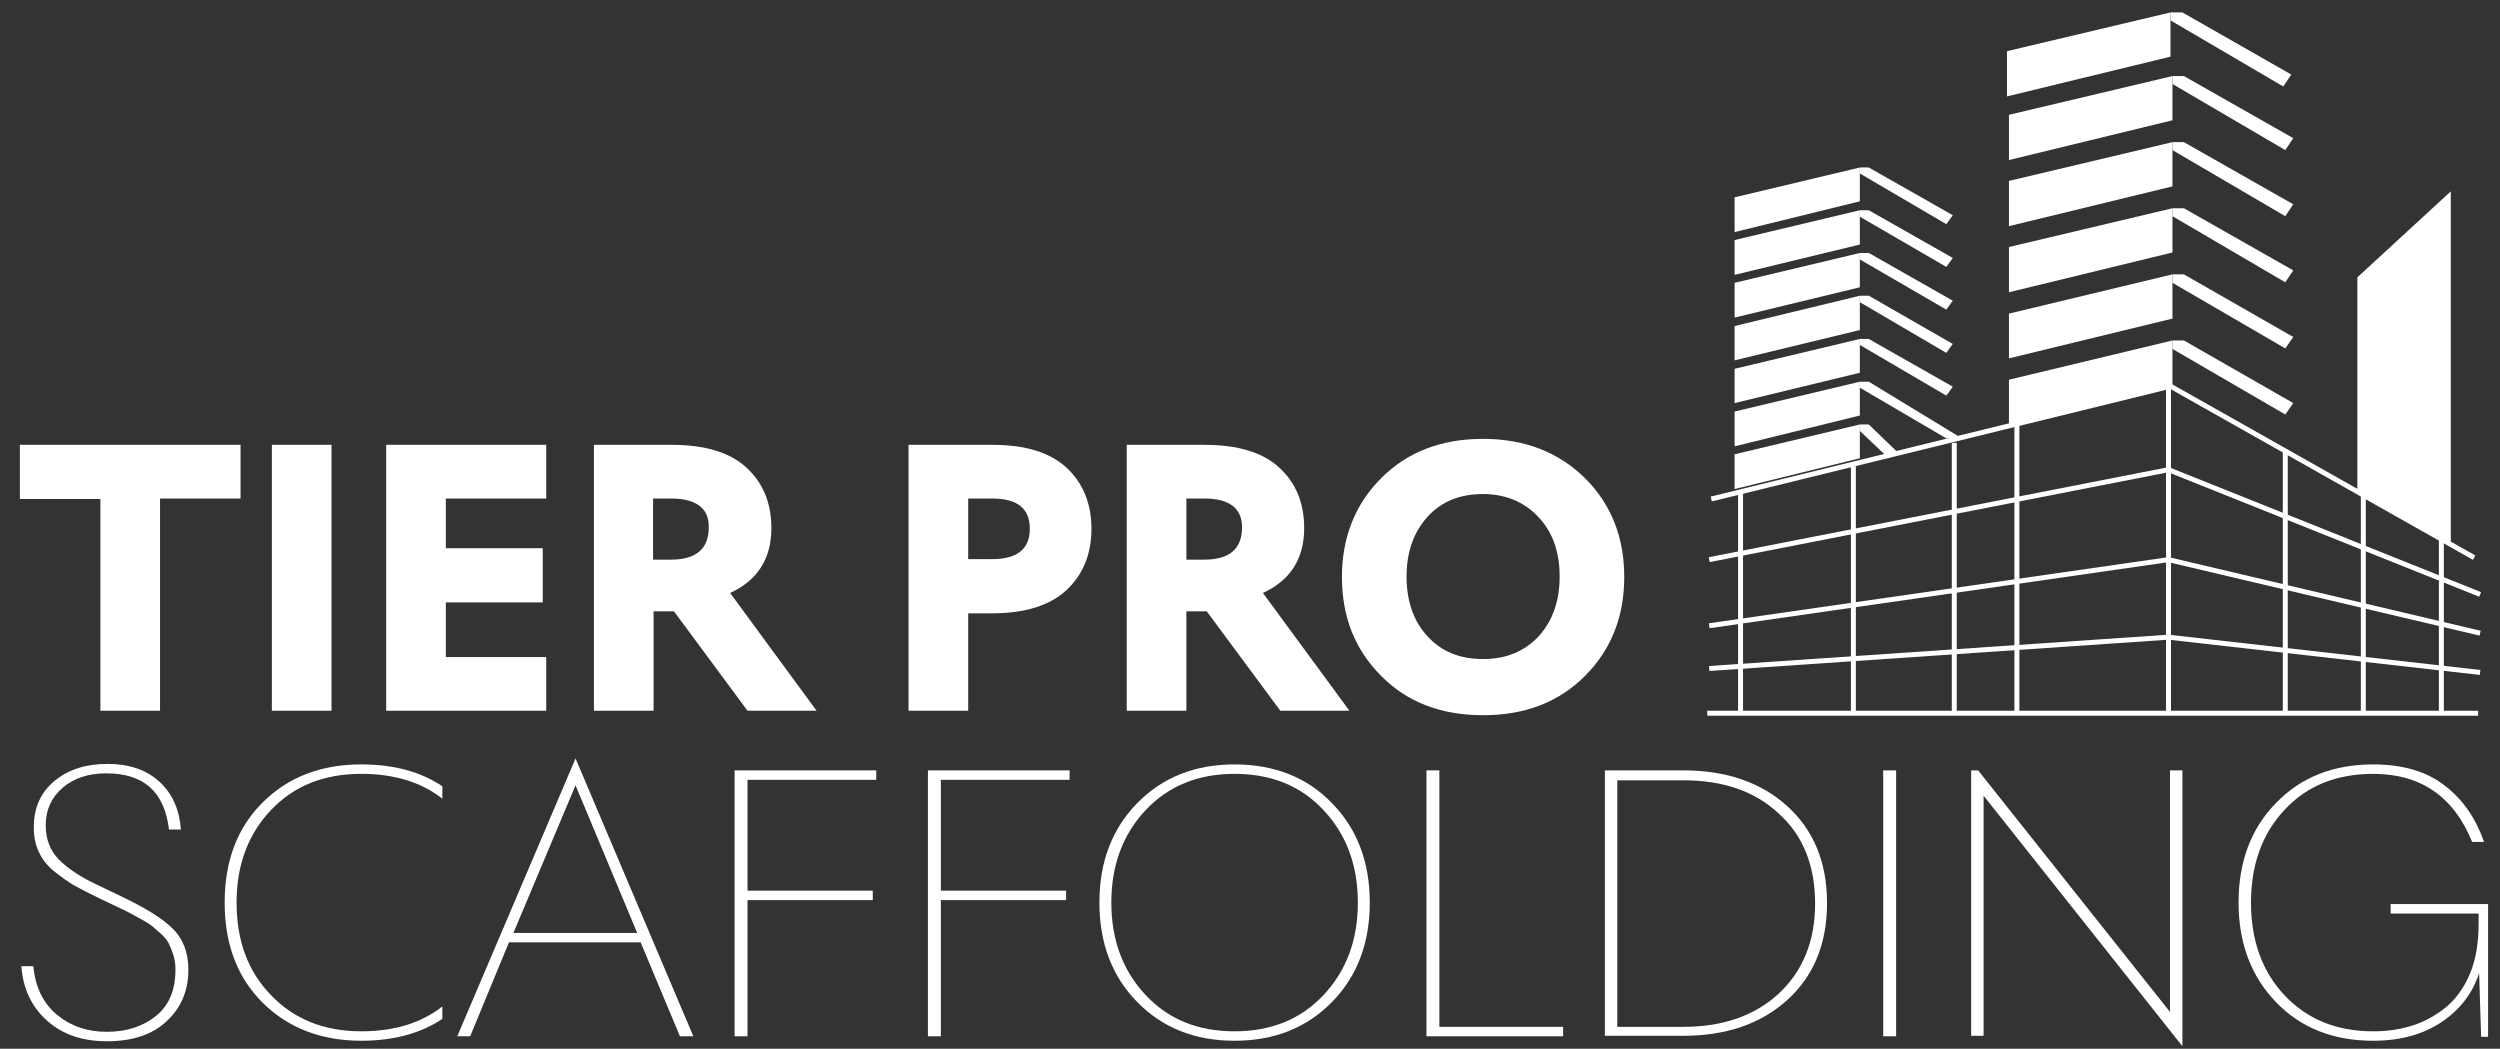 <?xml version="1.0" encoding="UTF-8"?>
<svg xmlns="http://www.w3.org/2000/svg" xmlns:xlink="http://www.w3.org/1999/xlink" version="1.1" x="0px" y="0px" viewBox="0 0 503 211" style="enable-background:new 0 0 503 211;" xml:space="preserve">
<rect x="0" y="0" width="503" height="211" fill="#333333" stroke="none"/>
<style type="text/css">
	.st0{fill:#FFFFFF;stroke:#FFFFFF;stroke-miterlimit:10;}
	.st1{fill:#FFFFFF;}
</style>
<g id="Layer_1">
</g>
<g id="Layer_2">
</g>
<g id="Layer_4">
	<g>
		<g>
			<line class="st0" x1="497.8" y1="112.2" x2="436.7" y2="77.7"></line>
			<line class="st0" x1="344.3" y1="100.4" x2="436.7" y2="77.7"></line>
			<line class="st0" x1="498.6" y1="143.5" x2="343.5" y2="143.5"></line>
			<line class="st0" x1="436.3" y1="143.1" x2="436.3" y2="77.3"></line>
			<line class="st0" x1="491.2" y1="108.6" x2="491.2" y2="143.1"></line>
			<line class="st0" x1="475.5" y1="99.2" x2="475.5" y2="143.1"></line>
			<line class="st0" x1="459.8" y1="90.6" x2="459.8" y2="143.1"></line>
			<line class="st0" x1="405.8" y1="85.1" x2="405.8" y2="143.1"></line>
			<line class="st0" x1="393.2" y1="89.1" x2="393.2" y2="143.1"></line>
			<line class="st0" x1="372.9" y1="93.8" x2="372.9" y2="143.1"></line>
			<line class="st0" x1="350.2" y1="99.2" x2="350.2" y2="143.1"></line>
			<line class="st0" x1="343.9" y1="112.6" x2="436.3" y2="94.5"></line>
			<line class="st0" x1="499" y1="119.6" x2="436.3" y2="94.5"></line>
			<line class="st0" x1="499" y1="127.4" x2="436.3" y2="112.6"></line>
			<line class="st0" x1="343.9" y1="125.9" x2="436.3" y2="112.6"></line>
			<line class="st0" x1="343.9" y1="134.5" x2="436.3" y2="128.2"></line>
			<g>
				<line class="st0" x1="499" y1="135.3" x2="436.3" y2="128.2"></line>
			</g>
		</g>
		<polygon class="st1" points="474.3,55.8 493.1,38.5 493.1,109.3 474.3,98.7   "></polygon>
		<g>
			<g>
				<polygon class="st1" points="403.8,10.3 436.7,2.5 436.7,11.4 403.8,19.4     "></polygon>
				<polygon class="st1" points="436.7,2.5 439.1,2.5 461,15 459.4,17.4 436.7,4.1     "></polygon>
			</g>
		</g>
		<g>
			<g>
				<polygon class="st1" points="404.2,23.1 437.1,15.3 437.1,24.2 404.2,32.2     "></polygon>
				<polygon class="st1" points="437.1,15.3 439.4,15.3 461.4,27.8 459.8,30.2 437.1,16.9     "></polygon>
			</g>
		</g>
		<g>
			<g>
				<polygon class="st1" points="404.2,36.4 437.1,28.6 437.1,37.5 404.2,45.5     "></polygon>
				<polygon class="st1" points="437.1,28.6 439.4,28.6 461.4,41.1 459.8,43.5 437.1,30.2     "></polygon>
			</g>
		</g>
		<g>
			<g>
				<polygon class="st1" points="404.2,49.7 437.1,41.9 437.1,50.8 404.2,58.8     "></polygon>
				<polygon class="st1" points="437.1,41.9 439.4,41.9 461.4,54.4 459.8,56.8 437.1,43.5     "></polygon>
			</g>
		</g>
		<g>
			<g>
				<polygon class="st1" points="404.2,63.1 437.1,55.2 437.1,64.1 404.2,72.1     "></polygon>
				<polygon class="st1" points="437.1,55.2 439.4,55.2 461.4,67.8 459.8,70.1 437.1,56.9     "></polygon>
			</g>
		</g>
		<g>
			<g>
				<polygon class="st1" points="404.2,76.4 437.1,68.5 437.1,77.5 404.2,85.5     "></polygon>
				<polygon class="st1" points="437.1,68.5 439.4,68.5 461.4,81.1 459.8,83.4 437.1,70.2     "></polygon>
			</g>
		</g>
		<g>
			<g>
				<polygon class="st1" points="349,39.7 374.2,33.7 374.2,40.5 349,46.7     "></polygon>
				<polygon class="st1" points="374.2,33.7 376,33.7 392.9,43.3 391.6,45.1 374.2,34.9     "></polygon>
			</g>
		</g>
		<g>
			<g>
				<polygon class="st1" points="349,48.3 374.2,42.3 374.2,49.2 349,55.3     "></polygon>
				<polygon class="st1" points="374.2,42.3 376,42.3 392.9,51.9 391.6,53.7 374.2,43.6     "></polygon>
			</g>
		</g>
		<g>
			<g>
				<polygon class="st1" points="349,56.9 374.2,50.9 374.2,57.8 349,63.9     "></polygon>
				<polygon class="st1" points="374.2,50.9 376,50.9 392.9,60.5 391.6,62.3 374.2,52.2     "></polygon>
			</g>
		</g>
		<g>
			<g>
				<polygon class="st1" points="349,65.6 374.2,59.5 374.2,66.4 349,72.5     "></polygon>
				<polygon class="st1" points="374.2,59.5 376,59.5 392.9,69.2 391.6,71 374.2,60.8     "></polygon>
			</g>
		</g>
		<g>
			<g>
				<polygon class="st1" points="349,74.2 374.2,68.2 374.2,75 349,81.1     "></polygon>
				<polygon class="st1" points="374.2,68.2 376,68.2 392.9,77.8 391.6,79.6 374.2,69.4     "></polygon>
			</g>
		</g>
		<g>
			<g>
				<polygon class="st1" points="349,82.8 374.2,76.8 374.2,83.6 349,89.8     "></polygon>
				<polygon class="st1" points="374.2,76.8 376,76.8 394.4,88 391.6,88.2 374.2,78     "></polygon>
			</g>
		</g>
		<g>
			<g>
				<polygon class="st1" points="349,91.4 374.2,85.4 374.2,92.2 349,98.4     "></polygon>
				<polygon class="st1" points="374.2,85.4 376,85.4 381.9,91.1 379.9,92.1 374.2,86.7     "></polygon>
			</g>
		</g>
	</g>
	<g>
		<path class="st1" d="M20.2,143v-42.6H4V89.5h44.4v10.8H32.2V143H20.2z"></path>
		<path class="st1" d="M66.7,143h-12V89.5h12V143z"></path>
		<path class="st1" d="M109.2,121.2H89.7v11h20.2V143H77.7V89.5h32.2v10.8H89.7v10h19.5V121.2z"></path>
		<path class="st1" d="M155.2,106.3c0,6.1-2.8,10.5-8.3,13l17.4,23.7h-13.9l-14.8-20h-4.1v20h-12V89.5h15.6c6.7,0,11.7,1.5,15,4.5    C153.5,97.1,155.2,101.1,155.2,106.3z M135,100.3h-3.6v12.3h3.6c5.1,0,7.6-2.2,7.6-6.5C142.7,102.3,140.1,100.3,135,100.3z"></path>
		<path class="st1" d="M199.6,123.4h-4.8V143h-12V89.5h16.8c6.7,0,11.6,1.5,15,4.6c3.3,3.1,5,7.2,5,12.3c0,5.1-1.7,9.2-5,12.3    C211.3,121.8,206.3,123.4,199.6,123.4z M194.8,100.3v12.2h4.8c5,0,7.6-2,7.6-6.1c0-4.1-2.5-6.1-7.6-6.1H194.8z"></path>
		<path class="st1" d="M262.4,106.3c0,6.1-2.8,10.5-8.3,13l17.4,23.7h-13.9l-14.8-20h-4.1v20h-12V89.5h15.6c6.7,0,11.7,1.5,15,4.5    C260.7,97.1,262.4,101.1,262.4,106.3z M242.3,100.3h-3.6v12.3h3.6c5.1,0,7.6-2.2,7.6-6.5C249.9,102.3,247.4,100.3,242.3,100.3z"></path>
		<path class="st1" d="M277.9,136c-5.3-5.3-7.9-11.9-7.9-19.9c0-7.9,2.6-14.6,7.9-19.9c5.3-5.3,12.1-7.9,20.5-7.9    c8.4,0,15.2,2.7,20.5,7.9c5.3,5.3,7.9,11.9,7.9,19.9c0,7.9-2.6,14.6-7.9,19.9s-12.1,7.9-20.5,7.9C290,143.9,283.1,141.3,277.9,136    z M298.4,99.4c-4.7,0-8.4,1.5-11.2,4.6c-2.8,3.1-4.2,7.1-4.2,12c0,4.9,1.4,9,4.2,12c2.8,3.1,6.5,4.6,11.2,4.6    c4.6,0,8.3-1.5,11.2-4.6c2.8-3.1,4.2-7.1,4.2-12c0-4.9-1.4-9-4.3-12C306.7,101,302.9,99.4,298.4,99.4z"></path>
	</g>
	<g>
		<path class="st1" d="M19.3,177.9l5,2.4c4.8,2.3,8.3,4.4,10.4,6.5c2.1,2,3.2,4.8,3.2,8.3c0,4.3-1.5,7.7-4.4,10.4    c-2.9,2.7-6.9,4-12,4c-5,0-9-1.4-12.1-4.2c-3.1-2.8-4.8-6.5-5.1-10.9h2.4c0.4,4.2,2,7.5,4.8,9.8c2.8,2.3,6.1,3.4,10,3.4    c4,0,7.3-1.1,9.9-3.2c2.6-2.1,3.9-5.2,3.9-9.3c0-1-0.1-1.9-0.4-2.9c-0.3-0.9-0.6-1.7-0.9-2.3c-0.3-0.6-0.8-1.3-1.6-2    c-0.8-0.7-1.4-1.2-1.7-1.5c-0.4-0.3-1.1-0.8-2.2-1.4c-1.1-0.6-1.8-1-2-1.1c-0.2-0.1-0.9-0.5-2.2-1.1l-4.2-2    c-2.1-1-3.8-1.9-5.1-2.6c-1.2-0.7-2.6-1.7-4-2.8c-1.5-1.2-2.5-2.5-3.2-4c-0.7-1.5-1-3.1-1-5c0-3.9,1.4-7,4.2-9.3    c2.8-2.3,6.3-3.4,10.6-3.4c4.4,0,7.9,1.2,10.5,3.6c2.6,2.4,4,5.6,4.3,9.6h-2.4c-0.9-7.6-5.1-11.3-12.6-11.3c-3.7,0-6.6,1-8.8,2.9    c-2.2,1.9-3.4,4.4-3.4,7.5c0,2.9,0.9,5.1,2.6,6.9C13.6,174.7,16.1,176.4,19.3,177.9z"></path>
		<path class="st1" d="M52.8,201.7c-5.1-5.1-7.6-11.8-7.6-20.1s2.5-15,7.6-20.1c5.1-5.1,11.7-7.7,19.9-7.7c6.6,0,12,1.5,16.3,4.4    v2.5c-4.2-3.3-9.6-5-16.3-5c-7.5,0-13.5,2.4-18.1,7.2c-4.6,4.8-7,11-7,18.7c0,7.7,2.3,13.9,7,18.7c4.6,4.8,10.7,7.2,18.1,7.2    c6.7,0,12.1-1.7,16.3-5v2.5c-4.3,2.9-9.8,4.4-16.3,4.4C64.6,209.4,57.9,206.8,52.8,201.7z"></path>
		<path class="st1" d="M94.6,208.5h-2.6l23.8-55.9l23.7,55.9h-2.7l-7.9-18.9h-26.5L94.6,208.5z M103.3,187.7h24.9l-12.4-29.7    L103.3,187.7z"></path>
		<path class="st1" d="M150.4,156.8v22.4h25.2v1.9h-25.2v27.4h-2.6V155h28.5v1.9H150.4z"></path>
		<path class="st1" d="M189.3,156.8v22.4h25.2v1.9h-25.2v27.4h-2.6V155h28.5v1.9H189.3z"></path>
		<path class="st1" d="M228.8,201.6c-5.1-5.2-7.6-11.9-7.6-20s2.5-14.8,7.6-20c5.1-5.2,11.6-7.8,19.6-7.8c8,0,14.6,2.6,19.6,7.8    c5.1,5.2,7.6,11.9,7.6,20s-2.5,14.8-7.6,20c-5.1,5.2-11.6,7.8-19.6,7.8C240.4,209.4,233.9,206.8,228.8,201.6z M266.3,163    c-4.6-4.9-10.5-7.3-17.9-7.3c-7.3,0-13.3,2.4-17.9,7.3c-4.6,4.9-6.9,11.1-6.9,18.6c0,7.5,2.3,13.7,6.9,18.6    c4.6,4.9,10.5,7.3,17.9,7.3c7.3,0,13.3-2.4,17.9-7.3c4.6-4.9,6.9-11.1,6.9-18.6C273.2,174.1,270.9,167.9,266.3,163z"></path>
		<path class="st1" d="M287,208.5V155h2.6v51.6h24.9v1.9H287z"></path>
		<path class="st1" d="M359.6,162.2c5.3,4.8,8,11.3,8,19.5c0,8.2-2.7,14.7-8,19.5s-12.3,7.2-20.9,7.2h-15.8V155h15.8    C347.3,155,354.3,157.4,359.6,162.2z M325.4,206.6h13.3c7.9,0,14.3-2.2,19.2-6.7c4.8-4.5,7.3-10.5,7.3-18.1    c0-7.6-2.4-13.7-7.3-18.1c-4.8-4.5-11.2-6.7-19.2-6.7h-13.3V206.6z"></path>
		<path class="st1" d="M381.5,208.5h-2.6V155h2.6V208.5z"></path>
		<path class="st1" d="M439.1,155v55.5l-40-50.4v48.3h-2.5V155h1.4l38.6,48.6V155H439.1z"></path>
		<path class="st1" d="M499.2,208.5l-0.4-12.7c-1.3,4-3.8,7.3-7.5,9.8c-3.7,2.5-8.3,3.8-13.8,3.8c-8.1,0-14.6-2.6-19.6-7.8    c-5-5.2-7.5-11.9-7.5-20c0-8.2,2.5-14.9,7.5-20c5-5.2,11.5-7.8,19.6-7.8c5.9,0,10.7,1.4,14.3,4.2c3.7,2.8,6.3,6.6,8,11.4h-2.4    c-3.7-9.1-10.3-13.7-19.9-13.7c-7.4,0-13.4,2.4-17.9,7.3c-4.5,4.8-6.7,11.1-6.7,18.6s2.2,13.8,6.7,18.6c4.5,4.8,10.4,7.3,17.9,7.3    c2.9,0,5.5-0.4,8-1.2c2.5-0.8,4.7-2.1,6.7-3.7c2-1.7,3.6-3.9,4.8-6.8c1.2-2.9,1.7-6.3,1.7-10.1v-1.9h-17.7v-1.9h19.6v26.7H499.2z"></path>
	</g>
</g>
</svg>
